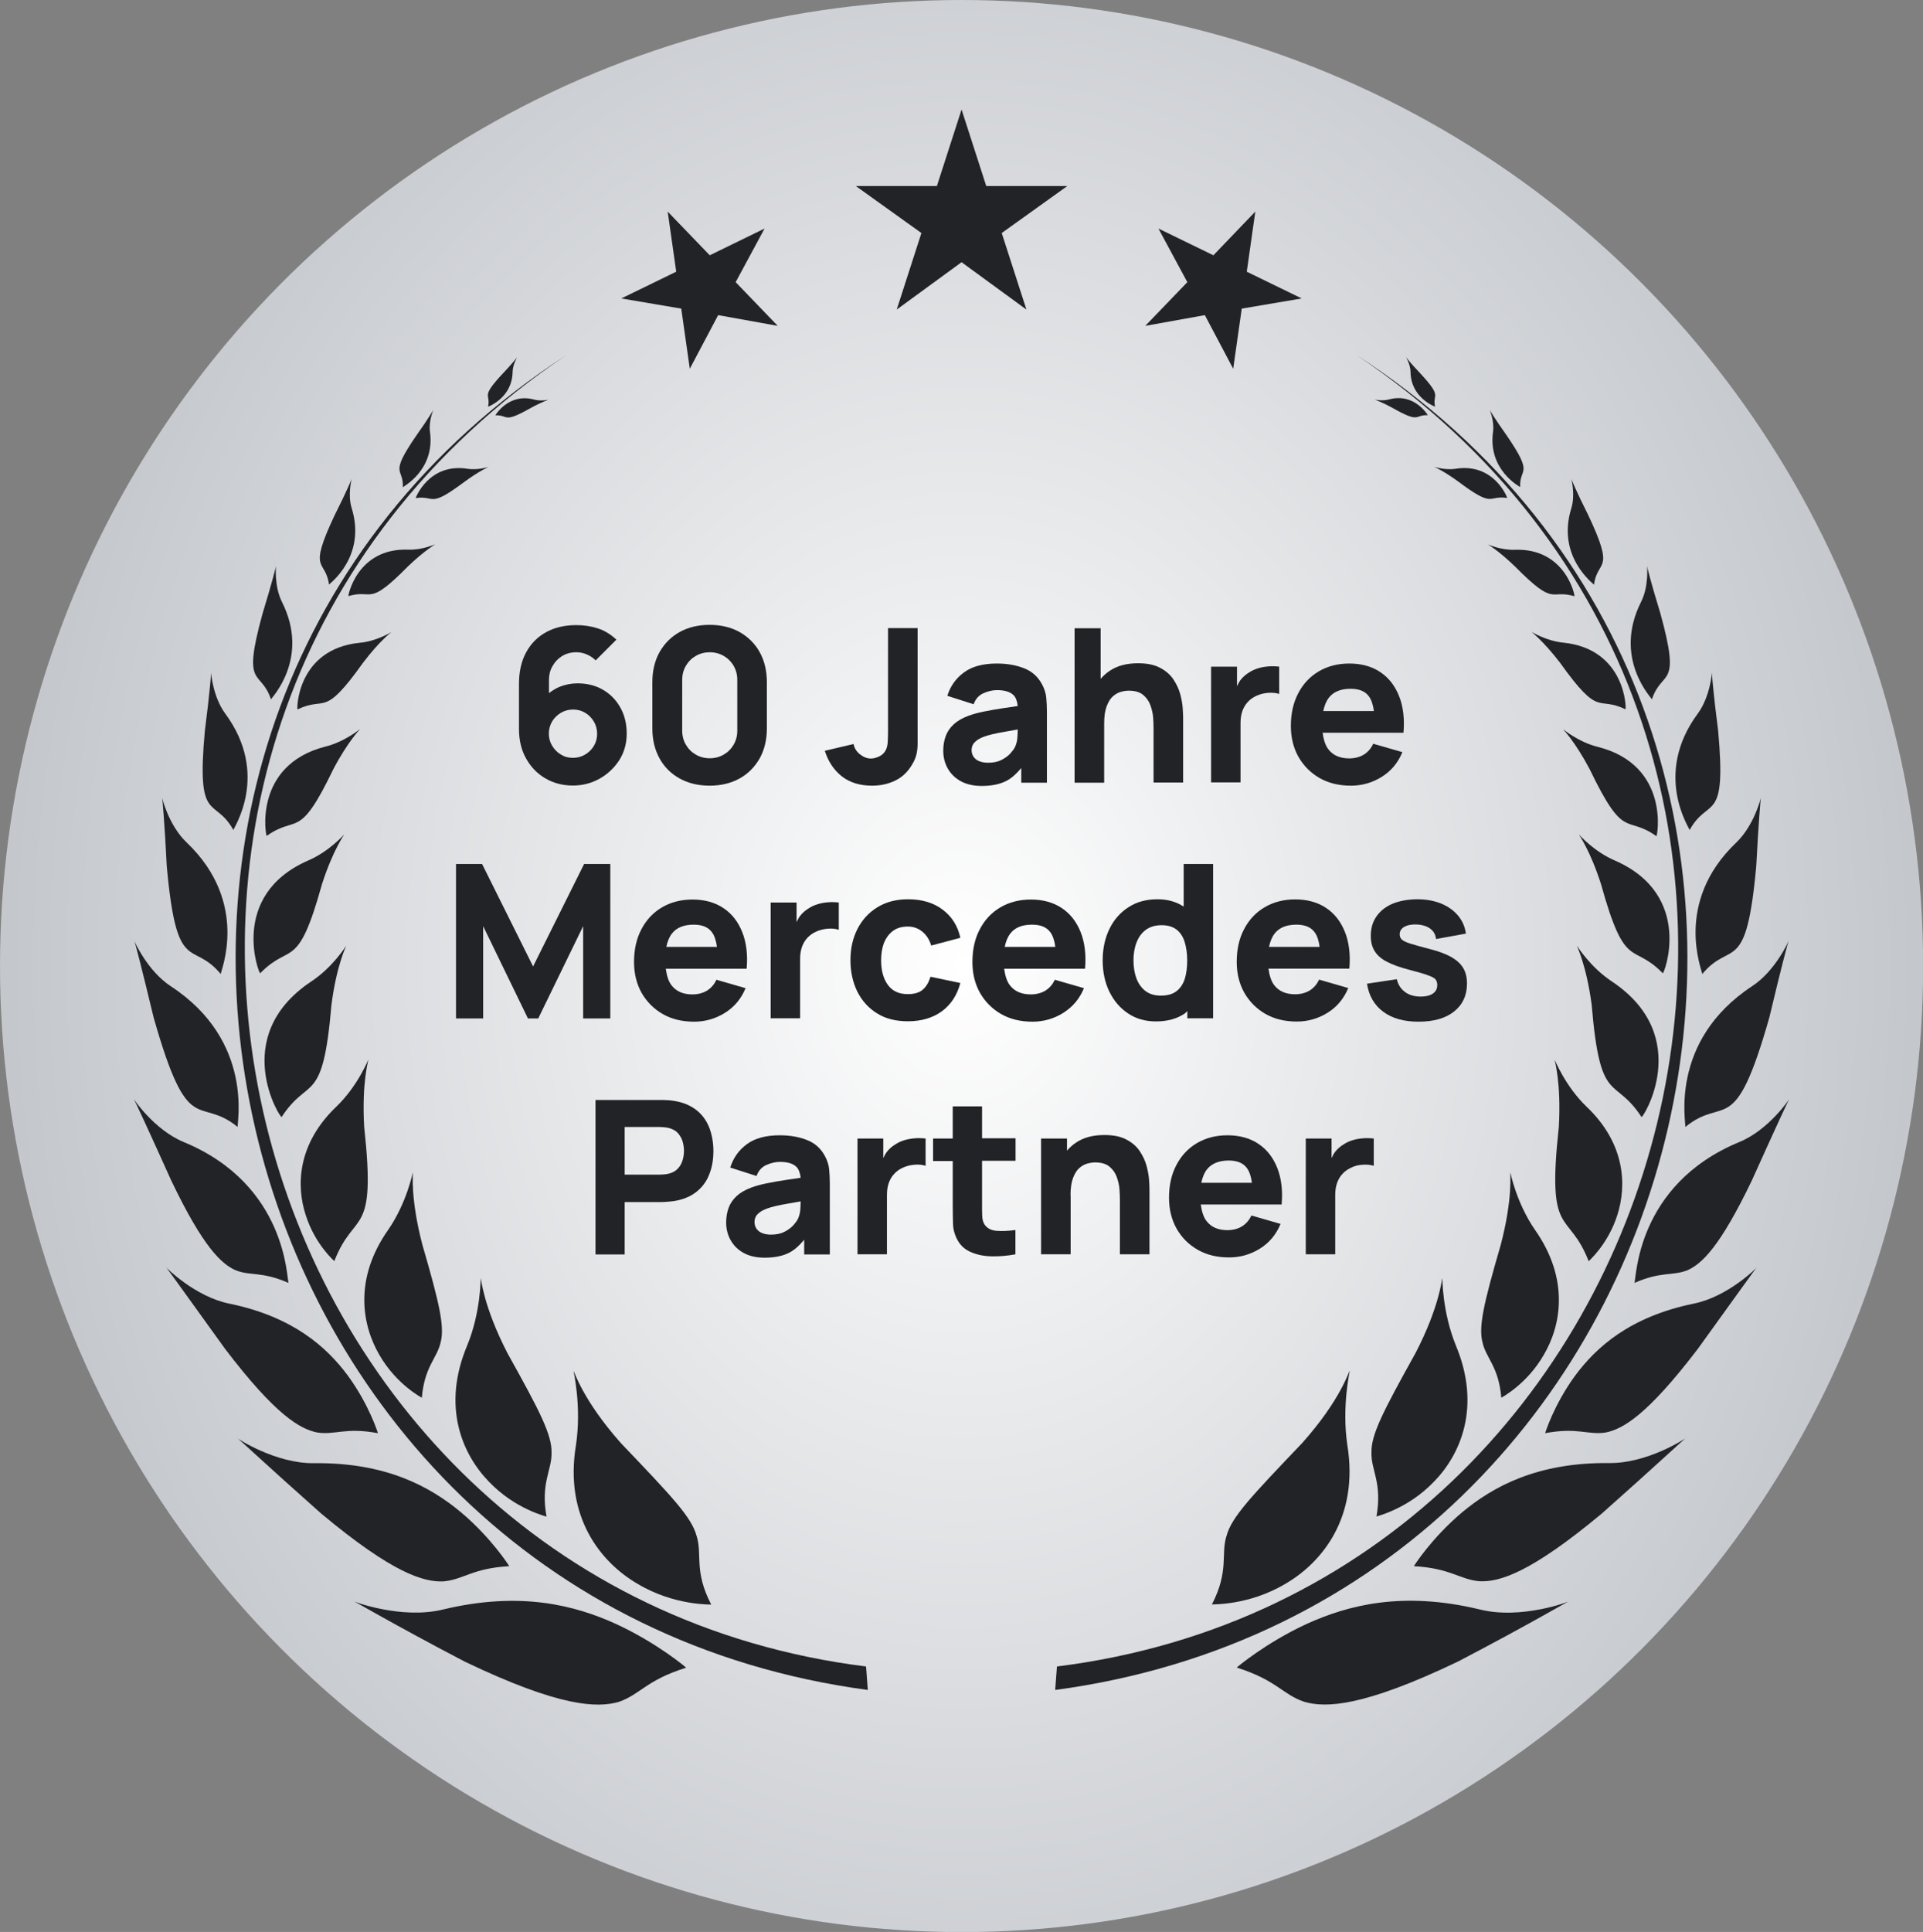 <?xml version="1.0" encoding="utf-8"?>
<!-- Generator: Adobe Illustrator 27.0.1, SVG Export Plug-In . SVG Version: 6.00 Build 0)  -->
<svg version="1.1" id="Ebene_1" xmlns="http://www.w3.org/2000/svg" xmlns:xlink="http://www.w3.org/1999/xlink" x="0px" y="0px"
	 viewBox="0 0 141.73 142.35" style="enable-background:new 0 0 141.73 142.35;" xml:space="preserve">
<rect x="0" y="0" width="141.73" height="142.35" fill="#808080" stroke="none"/>
<style type="text/css">
	.st0{fill:url(#SVGID_1_);}
	.st1{fill:#222327;}
</style>
<radialGradient id="SVGID_1_" cx="70.866" cy="199.8" r="85.69" gradientTransform="matrix(1 0 0 1.228 -1.180582e-04 -174.222)" gradientUnits="userSpaceOnUse">
	<stop  offset="0" style="stop-color:#FFFFFF"/>
	<stop  offset="1" style="stop-color:#B7BBC1"/>
</radialGradient>
<ellipse class="st0" cx="70.87" cy="71.18" rx="70.87" ry="71.18"/>
<g>
	<path class="st1" d="M38.77,48.08c-0.35,0.65-0.52,1.42-0.52,2.32v3.3c0,0.83,0.17,1.56,0.52,2.18c0.35,0.63,0.82,1.12,1.42,1.47
		c0.6,0.35,1.27,0.53,2.03,0.53c0.72,0,1.37-0.17,1.98-0.51c0.6-0.34,1.08-0.8,1.45-1.37c0.36-0.58,0.54-1.22,0.54-1.94
		c0-0.72-0.15-1.35-0.46-1.91c-0.31-0.56-0.73-1-1.28-1.32c-0.54-0.32-1.18-0.48-1.89-0.48c-0.46,0-0.9,0.09-1.33,0.26
		c-0.28,0.12-0.53,0.28-0.77,0.46v-0.99c0-0.35,0.08-0.68,0.25-0.98c0.17-0.31,0.4-0.56,0.7-0.75s0.66-0.29,1.07-0.29
		c0.26,0,0.52,0.05,0.77,0.16c0.25,0.11,0.47,0.25,0.65,0.44l1.53-1.53c-0.42-0.39-0.87-0.67-1.37-0.83
		c-0.5-0.16-1.03-0.24-1.58-0.24c-0.85,0-1.6,0.17-2.23,0.52C39.61,46.93,39.12,47.43,38.77,48.08z M41.34,52.52
		c0.27-0.16,0.57-0.24,0.9-0.24c0.33,0,0.62,0.08,0.89,0.24c0.27,0.16,0.48,0.38,0.64,0.65c0.16,0.27,0.24,0.57,0.24,0.9
		c0,0.33-0.08,0.62-0.24,0.89c-0.16,0.27-0.38,0.48-0.65,0.64c-0.27,0.16-0.57,0.24-0.9,0.24c-0.33,0-0.62-0.08-0.89-0.25
		c-0.27-0.16-0.48-0.38-0.64-0.65c-0.16-0.27-0.24-0.56-0.24-0.88c0-0.33,0.08-0.62,0.24-0.9C40.85,52.9,41.07,52.68,41.34,52.52z"
		/>
	<path class="st1" d="M50.09,57.36c0.63,0.35,1.37,0.53,2.21,0.53s1.58-0.18,2.21-0.53c0.63-0.35,1.12-0.85,1.48-1.48
		c0.35-0.63,0.53-1.37,0.53-2.21v-3.41c0-0.84-0.18-1.58-0.53-2.21c-0.35-0.63-0.85-1.12-1.48-1.48c-0.63-0.35-1.37-0.53-2.21-0.53
		s-1.58,0.18-2.21,0.53c-0.63,0.35-1.12,0.85-1.48,1.48c-0.35,0.63-0.53,1.37-0.53,2.21v3.41c0,0.84,0.18,1.58,0.53,2.21
		C48.96,56.52,49.46,57.01,50.09,57.36z M50.28,50.09c0-0.38,0.09-0.72,0.27-1.03c0.18-0.31,0.42-0.55,0.73-0.73
		c0.31-0.18,0.65-0.27,1.03-0.27s0.72,0.09,1.03,0.27c0.31,0.18,0.55,0.42,0.73,0.73c0.18,0.31,0.27,0.65,0.27,1.03v3.75
		c0,0.38-0.09,0.72-0.27,1.03c-0.18,0.31-0.42,0.55-0.73,0.73c-0.31,0.18-0.65,0.27-1.03,0.27s-0.72-0.09-1.03-0.27
		c-0.31-0.18-0.55-0.42-0.73-0.73c-0.18-0.31-0.27-0.65-0.27-1.03V50.09z"/>
	<path class="st1" d="M64.28,57.89c0.63,0,1.2-0.13,1.71-0.38c0.52-0.25,0.94-0.66,1.26-1.22c0.15-0.25,0.25-0.5,0.3-0.73
		c0.05-0.23,0.08-0.49,0.08-0.75c0-0.27,0-0.58,0-0.95v-7.58h-2.18v7.58c0,0.29-0.01,0.54-0.02,0.77c-0.01,0.22-0.05,0.41-0.11,0.56
		c-0.1,0.24-0.27,0.42-0.49,0.53c-0.23,0.11-0.44,0.17-0.64,0.17c-0.29,0-0.56-0.11-0.82-0.32c-0.26-0.21-0.41-0.47-0.46-0.75
		l-2.12,0.5c0.25,0.79,0.67,1.42,1.25,1.88C62.63,57.66,63.37,57.89,64.28,57.89z"/>
	<path class="st1" d="M77.16,57.66v-5.21c0-0.39-0.02-0.74-0.05-1.06c-0.03-0.31-0.13-0.63-0.3-0.95c-0.3-0.57-0.74-0.97-1.33-1.2
		c-0.58-0.23-1.25-0.35-2.01-0.35c-1.03,0-1.84,0.22-2.43,0.66c-0.6,0.44-1,1.02-1.22,1.72l1.94,0.62c0.14-0.39,0.38-0.66,0.72-0.81
		c0.34-0.15,0.67-0.23,0.99-0.23c0.57,0,0.97,0.12,1.22,0.36c0.19,0.18,0.28,0.47,0.32,0.81c-0.34,0.05-0.7,0.11-1.01,0.15
		c-0.55,0.08-1.05,0.17-1.49,0.26c-0.44,0.09-0.81,0.19-1.13,0.31c-0.46,0.17-0.82,0.38-1.09,0.63c-0.27,0.25-0.47,0.54-0.59,0.87
		c-0.12,0.33-0.18,0.69-0.18,1.08c0,0.47,0.11,0.91,0.33,1.3c0.22,0.39,0.54,0.71,0.96,0.94c0.42,0.23,0.94,0.35,1.55,0.35
		c0.74,0,1.35-0.13,1.83-0.38c0.38-0.2,0.74-0.53,1.08-0.94v1.08H77.16z M74.8,55.06c-0.06,0.12-0.17,0.27-0.33,0.45
		s-0.38,0.34-0.65,0.48c-0.27,0.14-0.6,0.21-1,0.21c-0.25,0-0.46-0.04-0.64-0.11c-0.18-0.07-0.32-0.18-0.42-0.32
		c-0.1-0.14-0.15-0.31-0.15-0.5c0-0.14,0.03-0.27,0.09-0.39c0.06-0.12,0.16-0.22,0.29-0.32c0.13-0.1,0.3-0.19,0.51-0.27
		c0.18-0.07,0.4-0.13,0.64-0.19c0.24-0.06,0.56-0.12,0.96-0.19c0.25-0.04,0.56-0.1,0.91-0.16c0,0.16-0.01,0.3-0.02,0.51
		C74.98,54.56,74.91,54.83,74.8,55.06z"/>
	<path class="st1" d="M81.38,53.33c0-0.53,0.06-0.96,0.18-1.28c0.12-0.32,0.27-0.57,0.45-0.73c0.19-0.17,0.38-0.28,0.59-0.34
		c0.21-0.06,0.41-0.09,0.59-0.09c0.46,0,0.81,0.1,1.06,0.31s0.43,0.46,0.54,0.77c0.11,0.31,0.18,0.61,0.2,0.91
		c0.02,0.3,0.03,0.55,0.03,0.75v4.03h2.18v-4.79c0-0.14-0.01-0.37-0.03-0.68c-0.02-0.31-0.08-0.65-0.18-1.03
		c-0.1-0.38-0.27-0.74-0.5-1.09c-0.23-0.35-0.56-0.64-0.98-0.86c-0.42-0.23-0.97-0.34-1.63-0.34c-0.84,0-1.53,0.18-2.08,0.55
		c-0.26,0.17-0.48,0.37-0.68,0.6v-3.73H79.2v11.38h2.18V53.33z"/>
	<path class="st1" d="M89.26,49.12v8.53h2.17v-4.36c0-0.33,0.04-0.62,0.13-0.88c0.09-0.26,0.22-0.49,0.4-0.68
		c0.17-0.19,0.39-0.35,0.64-0.46c0.25-0.12,0.54-0.19,0.85-0.22c0.31-0.02,0.59,0,0.83,0.08v-2.01c-0.26-0.03-0.52-0.04-0.77-0.02
		c-0.26,0.02-0.51,0.06-0.75,0.13c-0.24,0.07-0.47,0.17-0.67,0.3c-0.27,0.16-0.5,0.36-0.68,0.6c-0.1,0.13-0.16,0.29-0.24,0.43v-1.44
		H89.26z"/>
	<path class="st1" d="M95.14,53.5c0,0.85,0.19,1.61,0.56,2.27c0.38,0.66,0.9,1.18,1.56,1.56c0.67,0.38,1.44,0.56,2.31,0.56
		c0.82,0,1.58-0.22,2.27-0.65c0.69-0.43,1.2-1.04,1.52-1.82l-2.15-0.62c-0.16,0.35-0.39,0.61-0.69,0.8
		c-0.3,0.18-0.66,0.28-1.08,0.28c-0.67,0-1.18-0.22-1.52-0.65c-0.25-0.31-0.37-0.75-0.44-1.24h3.83h1.09h1.04
		c0.09-1.03-0.02-1.93-0.32-2.69c-0.3-0.76-0.76-1.36-1.39-1.78s-1.39-0.63-2.28-0.63c-0.84,0-1.59,0.19-2.24,0.57
		c-0.65,0.38-1.16,0.92-1.52,1.61C95.32,51.76,95.14,52.57,95.14,53.5z M99.55,50.75c0.63,0,1.08,0.19,1.35,0.57
		c0.18,0.25,0.3,0.61,0.36,1.07h-3.73c0.08-0.39,0.21-0.72,0.41-0.98C98.28,50.97,98.82,50.75,99.55,50.75z"/>
	<polygon class="st1" points="42.98,75.04 44.98,75.04 44.98,63.66 43.05,63.66 39.29,71.21 35.53,63.66 33.61,63.66 33.61,75.04 
		35.61,75.04 35.61,68.24 38.91,75.04 39.67,75.04 42.98,68.24 	"/>
	<path class="st1" d="M54.95,72.81l-2.15-0.62c-0.16,0.35-0.39,0.61-0.69,0.8c-0.3,0.18-0.66,0.28-1.08,0.28
		c-0.67,0-1.18-0.22-1.52-0.65c-0.25-0.31-0.37-0.75-0.44-1.24h3.83h1.09h1.04c0.09-1.03-0.02-1.93-0.32-2.69
		c-0.3-0.76-0.76-1.36-1.39-1.78c-0.63-0.42-1.39-0.63-2.28-0.63c-0.84,0-1.59,0.19-2.24,0.57c-0.65,0.38-1.16,0.92-1.52,1.61
		c-0.37,0.69-0.55,1.5-0.55,2.43c0,0.85,0.19,1.61,0.56,2.27c0.38,0.66,0.9,1.18,1.56,1.56c0.67,0.38,1.44,0.56,2.31,0.56
		c0.82,0,1.58-0.22,2.27-0.65C54.13,74.19,54.63,73.59,54.95,72.81z M51.13,68.13c0.63,0,1.08,0.19,1.35,0.57
		c0.18,0.25,0.3,0.61,0.36,1.07h-3.73c0.08-0.39,0.21-0.72,0.41-0.98C49.86,68.35,50.4,68.13,51.13,68.13z"/>
	<path class="st1" d="M56.8,66.5v8.53h2.17v-4.36c0-0.33,0.04-0.62,0.13-0.88c0.09-0.26,0.22-0.49,0.4-0.68
		c0.17-0.19,0.39-0.35,0.64-0.46c0.25-0.12,0.54-0.19,0.85-0.22s0.59,0,0.83,0.08V66.5c-0.26-0.03-0.52-0.04-0.77-0.02
		c-0.26,0.02-0.51,0.06-0.75,0.13c-0.24,0.07-0.47,0.17-0.67,0.3c-0.27,0.16-0.5,0.36-0.68,0.6c-0.1,0.13-0.16,0.29-0.24,0.43V66.5
		H56.8z"/>
	<path class="st1" d="M65.8,68.6c0.29-0.22,0.66-0.33,1.11-0.33c0.4,0,0.75,0.12,1.06,0.37c0.31,0.25,0.53,0.59,0.66,1.03l2.15-0.57
		c-0.19-0.88-0.63-1.57-1.31-2.08c-0.68-0.51-1.53-0.76-2.53-0.76c-0.87,0-1.62,0.19-2.26,0.58c-0.64,0.39-1.13,0.92-1.48,1.6
		c-0.35,0.68-0.52,1.45-0.52,2.31c0,0.85,0.17,1.62,0.5,2.3c0.34,0.68,0.82,1.22,1.45,1.61c0.63,0.4,1.39,0.59,2.28,0.59
		c0.99,0,1.82-0.24,2.5-0.73c0.67-0.49,1.13-1.19,1.37-2.09l-2.2-0.46c-0.13,0.41-0.31,0.73-0.57,0.95
		c-0.25,0.22-0.62,0.33-1.11,0.33c-0.65,0-1.14-0.23-1.47-0.69c-0.33-0.46-0.49-1.06-0.49-1.81c0-0.47,0.07-0.9,0.21-1.28
		C65.3,69.12,65.51,68.82,65.8,68.6z"/>
	<path class="st1" d="M79.89,72.81l-2.15-0.62c-0.16,0.35-0.39,0.61-0.69,0.8c-0.3,0.18-0.66,0.28-1.08,0.28
		c-0.67,0-1.18-0.22-1.52-0.65c-0.25-0.31-0.37-0.75-0.44-1.24h3.83h1.09h1.04c0.09-1.03-0.02-1.93-0.32-2.69
		c-0.3-0.76-0.76-1.36-1.39-1.78c-0.63-0.42-1.39-0.63-2.28-0.63c-0.84,0-1.59,0.19-2.24,0.57c-0.65,0.38-1.16,0.92-1.52,1.61
		c-0.37,0.69-0.55,1.5-0.55,2.43c0,0.85,0.19,1.61,0.56,2.27c0.38,0.66,0.9,1.18,1.56,1.56c0.67,0.38,1.44,0.56,2.31,0.56
		c0.82,0,1.58-0.22,2.27-0.65C79.06,74.19,79.57,73.59,79.89,72.81z M76.07,68.13c0.63,0,1.08,0.19,1.35,0.57
		c0.18,0.25,0.3,0.61,0.36,1.07h-3.73c0.08-0.39,0.21-0.72,0.41-0.98C74.79,68.35,75.33,68.13,76.07,68.13z"/>
	<path class="st1" d="M87.24,66.8c-0.53-0.35-1.17-0.54-1.93-0.54c-0.82,0-1.53,0.19-2.13,0.58c-0.61,0.39-1.08,0.92-1.41,1.6
		c-0.33,0.68-0.5,1.45-0.5,2.32c0,0.85,0.16,1.62,0.49,2.3c0.33,0.68,0.79,1.22,1.38,1.61c0.59,0.4,1.28,0.59,2.06,0.59
		c0.85,0,1.56-0.2,2.13-0.59c0.07-0.05,0.12-0.12,0.18-0.17v0.53h1.9V63.66h-2.17V66.8z M87.32,72.13
		c-0.13,0.39-0.33,0.69-0.62,0.91c-0.29,0.22-0.67,0.32-1.15,0.32c-0.46,0-0.84-0.12-1.14-0.35c-0.29-0.23-0.51-0.54-0.66-0.94
		c-0.14-0.39-0.21-0.83-0.21-1.31c0-0.47,0.07-0.91,0.22-1.3c0.15-0.39,0.37-0.71,0.68-0.94c0.31-0.23,0.7-0.35,1.18-0.35
		c0.45,0,0.81,0.11,1.09,0.32c0.28,0.22,0.48,0.52,0.6,0.91c0.12,0.39,0.19,0.84,0.19,1.36S87.44,71.74,87.32,72.13z"/>
	<path class="st1" d="M98.41,71.37h1.04c0.09-1.03-0.02-1.93-0.32-2.69c-0.3-0.76-0.76-1.36-1.39-1.78
		c-0.63-0.42-1.39-0.63-2.28-0.63c-0.84,0-1.59,0.19-2.24,0.57c-0.65,0.38-1.16,0.92-1.52,1.61c-0.37,0.69-0.55,1.5-0.55,2.43
		c0,0.85,0.19,1.61,0.56,2.27c0.38,0.66,0.9,1.18,1.56,1.56c0.67,0.38,1.44,0.56,2.31,0.56c0.82,0,1.58-0.22,2.27-0.65
		c0.69-0.43,1.2-1.04,1.52-1.82l-2.15-0.62c-0.16,0.35-0.39,0.61-0.69,0.8c-0.3,0.18-0.66,0.28-1.08,0.28
		c-0.67,0-1.18-0.22-1.52-0.65c-0.25-0.31-0.37-0.75-0.44-1.24h3.83H98.41z M95.55,68.13c0.63,0,1.08,0.19,1.35,0.57
		c0.18,0.25,0.3,0.61,0.36,1.07h-3.73c0.08-0.39,0.21-0.72,0.41-0.98C94.28,68.35,94.82,68.13,95.55,68.13z"/>
	<path class="st1" d="M102.63,66.59c-0.51,0.22-0.9,0.53-1.18,0.93s-0.42,0.88-0.42,1.43c0,0.44,0.09,0.81,0.28,1.12
		c0.19,0.31,0.48,0.57,0.9,0.79c0.42,0.22,0.97,0.42,1.67,0.6c0.62,0.16,1.07,0.29,1.36,0.4c0.29,0.1,0.48,0.2,0.56,0.3
		c0.08,0.1,0.13,0.24,0.13,0.41c0,0.27-0.1,0.48-0.31,0.63c-0.21,0.15-0.51,0.23-0.9,0.23c-0.47,0-0.87-0.11-1.17-0.34
		c-0.31-0.23-0.51-0.54-0.6-0.94l-2.2,0.33c0.14,0.89,0.54,1.58,1.2,2.07c0.66,0.49,1.53,0.73,2.6,0.73c1.12,0,1.99-0.25,2.62-0.75
		c0.63-0.5,0.95-1.19,0.95-2.06c0-0.44-0.09-0.82-0.27-1.13s-0.47-0.58-0.86-0.81c-0.39-0.22-0.91-0.42-1.56-0.59
		c-0.66-0.17-1.16-0.31-1.48-0.41c-0.32-0.1-0.54-0.21-0.64-0.31c-0.1-0.1-0.15-0.22-0.15-0.37c0-0.25,0.12-0.44,0.36-0.57
		c0.24-0.13,0.56-0.18,0.95-0.16c0.41,0.03,0.73,0.14,0.96,0.32c0.24,0.18,0.37,0.43,0.41,0.75l2.2-0.4
		c-0.07-0.52-0.27-0.96-0.59-1.34c-0.32-0.38-0.74-0.67-1.25-0.88c-0.52-0.21-1.11-0.31-1.78-0.31
		C103.74,66.27,103.14,66.38,102.63,66.59z"/>
	<path class="st1" d="M52.27,83.07c-0.21-0.52-0.52-0.95-0.96-1.29s-0.99-0.57-1.67-0.67c-0.15-0.03-0.31-0.04-0.5-0.05
		s-0.34-0.01-0.45-0.01h-4.8v11.38h2.15v-3.86h2.66c0.1,0,0.25,0,0.44-0.02c0.19-0.01,0.36-0.03,0.51-0.05
		c0.67-0.1,1.23-0.33,1.66-0.67c0.44-0.34,0.76-0.77,0.96-1.29c0.21-0.52,0.31-1.1,0.31-1.73S52.47,83.59,52.27,83.07z M50.32,85.45
		c-0.06,0.23-0.17,0.44-0.33,0.62c-0.16,0.19-0.38,0.32-0.67,0.4c-0.11,0.03-0.23,0.05-0.36,0.06c-0.13,0.01-0.25,0.02-0.36,0.02
		h-2.56v-3.51h2.56c0.11,0,0.23,0.01,0.36,0.02c0.13,0.01,0.25,0.03,0.36,0.06c0.29,0.08,0.51,0.21,0.67,0.4
		c0.16,0.19,0.27,0.4,0.33,0.62c0.06,0.23,0.09,0.45,0.09,0.65C50.41,85.01,50.38,85.23,50.32,85.45z"/>
	<path class="st1" d="M61.16,92.42v-5.21c0-0.39-0.02-0.74-0.05-1.06c-0.03-0.31-0.13-0.63-0.3-0.95c-0.3-0.57-0.74-0.97-1.33-1.2
		c-0.58-0.23-1.25-0.35-2.01-0.35c-1.03,0-1.84,0.22-2.43,0.66c-0.6,0.44-1,1.02-1.22,1.72l1.94,0.62c0.14-0.39,0.38-0.66,0.72-0.81
		c0.34-0.15,0.67-0.23,0.99-0.23c0.57,0,0.97,0.12,1.22,0.36c0.19,0.18,0.28,0.47,0.32,0.81c-0.34,0.05-0.7,0.11-1.01,0.15
		c-0.55,0.08-1.05,0.17-1.49,0.26c-0.44,0.09-0.81,0.19-1.13,0.31c-0.46,0.17-0.82,0.38-1.09,0.63s-0.47,0.54-0.59,0.87
		c-0.12,0.33-0.18,0.69-0.18,1.08c0,0.47,0.11,0.91,0.33,1.3c0.22,0.39,0.54,0.71,0.96,0.94c0.42,0.23,0.94,0.35,1.55,0.35
		c0.74,0,1.35-0.13,1.83-0.38c0.38-0.2,0.74-0.53,1.08-0.94v1.08H61.16z M58.8,89.83c-0.06,0.12-0.17,0.27-0.33,0.45
		s-0.38,0.34-0.65,0.48c-0.27,0.14-0.6,0.21-1,0.21c-0.25,0-0.46-0.04-0.64-0.11c-0.18-0.07-0.32-0.18-0.42-0.32
		c-0.1-0.14-0.15-0.31-0.15-0.5c0-0.14,0.03-0.27,0.09-0.39c0.06-0.12,0.16-0.22,0.29-0.32c0.13-0.1,0.3-0.19,0.51-0.27
		c0.18-0.07,0.4-0.13,0.64-0.19c0.24-0.06,0.56-0.12,0.96-0.19c0.25-0.04,0.56-0.1,0.91-0.16c0,0.16-0.01,0.3-0.02,0.51
		C58.98,89.33,58.91,89.6,58.8,89.83z"/>
	<path class="st1" d="M66.69,84c-0.24,0.07-0.47,0.17-0.67,0.3c-0.27,0.16-0.5,0.36-0.68,0.6c-0.1,0.13-0.16,0.29-0.24,0.43v-1.44
		h-1.9v8.53h2.17v-4.36c0-0.33,0.04-0.62,0.13-0.88c0.09-0.26,0.22-0.49,0.4-0.68c0.17-0.19,0.39-0.35,0.64-0.46
		c0.25-0.12,0.54-0.19,0.85-0.22s0.59,0,0.83,0.08v-2.01c-0.26-0.03-0.52-0.04-0.77-0.02S66.94,83.93,66.69,84z"/>
	<path class="st1" d="M72.37,81.52h-2.15v2.37h-1.45v1.66h1.45v3.26c0,0.51,0.01,0.97,0.02,1.37c0.01,0.4,0.12,0.8,0.33,1.19
		c0.23,0.42,0.57,0.72,1.02,0.9c0.44,0.19,0.95,0.29,1.52,0.3c0.57,0.01,1.14-0.04,1.73-0.15v-1.79c-0.51,0.07-0.97,0.09-1.38,0.06
		c-0.42-0.03-0.72-0.19-0.91-0.49c-0.1-0.16-0.15-0.37-0.16-0.64s-0.01-0.56-0.01-0.9v-3.13h2.47v-1.66h-2.47V81.52z"/>
	<path class="st1" d="M78.9,88.09c0-0.53,0.06-0.96,0.18-1.28c0.12-0.32,0.27-0.57,0.45-0.73c0.19-0.17,0.38-0.28,0.59-0.34
		c0.21-0.06,0.41-0.09,0.59-0.09c0.46,0,0.81,0.1,1.06,0.31c0.25,0.21,0.43,0.46,0.54,0.77c0.11,0.31,0.18,0.61,0.2,0.91
		c0.02,0.3,0.03,0.55,0.03,0.75v4.03h2.18v-4.79c0-0.14-0.01-0.37-0.03-0.68c-0.02-0.31-0.08-0.65-0.18-1.03
		c-0.1-0.38-0.27-0.74-0.5-1.09c-0.23-0.35-0.56-0.64-0.98-0.86c-0.42-0.23-0.97-0.34-1.63-0.34c-0.84,0-1.53,0.18-2.08,0.55
		c-0.26,0.17-0.48,0.37-0.68,0.6v-0.89h-1.91v8.53h2.18V88.09z"/>
	<path class="st1" d="M88.28,92.09c0.67,0.38,1.44,0.56,2.31,0.56c0.82,0,1.58-0.22,2.27-0.65c0.69-0.43,1.2-1.04,1.52-1.82
		l-2.15-0.62c-0.16,0.35-0.39,0.61-0.69,0.8c-0.3,0.18-0.66,0.28-1.08,0.28c-0.67,0-1.18-0.22-1.52-0.65
		c-0.25-0.31-0.37-0.75-0.44-1.24h3.83h1.09h1.04c0.09-1.03-0.02-1.93-0.32-2.69c-0.3-0.76-0.76-1.36-1.39-1.78
		c-0.63-0.42-1.39-0.63-2.28-0.63c-0.84,0-1.59,0.19-2.24,0.57c-0.65,0.38-1.16,0.92-1.52,1.61c-0.37,0.69-0.55,1.5-0.55,2.43
		c0,0.85,0.19,1.61,0.56,2.27C87.1,91.2,87.62,91.71,88.28,92.09z M90.56,85.51c0.63,0,1.08,0.19,1.35,0.57
		c0.18,0.25,0.3,0.61,0.36,1.07h-3.73c0.08-0.39,0.21-0.72,0.41-0.98C89.29,85.74,89.83,85.51,90.56,85.51z"/>
	<path class="st1" d="M100.42,85.82c0.31-0.02,0.59,0,0.83,0.08v-2.01c-0.26-0.03-0.52-0.04-0.77-0.02s-0.51,0.06-0.75,0.13
		s-0.47,0.17-0.67,0.3c-0.27,0.16-0.5,0.36-0.68,0.6c-0.1,0.13-0.16,0.29-0.24,0.43v-1.44h-1.9v8.53h2.17v-4.36
		c0-0.33,0.04-0.62,0.13-0.88c0.09-0.26,0.22-0.49,0.4-0.68c0.17-0.19,0.39-0.35,0.64-0.46C99.82,85.91,100.11,85.84,100.42,85.82z"
		/>
	<path class="st1" d="M109.03,118.58c-5.63-1.35-9.64-0.33-12.74,1.08c-3.02,1.4-5.13,3.19-5.14,3.21c2.95,0.93,3.37,1.98,4.97,2.52
		c1.57,0.46,4.32,0.4,11.35-2.97c5.42-2.83,8.2-4.5,8.22-4.46C115.71,117.99,112.12,119.37,109.03,118.58z"/>
	<path class="st1" d="M95.97,106.33c-3.74,3.92-5.2,5.45-5.57,6.83c-0.44,1.35,0.21,2.56-1.08,5.06c-0.04-0.02,2.69,0.11,5.43-1.53
		c2.7-1.57,5.42-4.91,4.55-10.23c-0.42-2.87,0.2-5.47,0.18-5.47C99.44,100.98,98.82,103.14,95.97,106.33z"/>
	<path class="st1" d="M107.75,111.44c-2.25,1.9-3.55,3.95-3.54,3.96c2.72,0.15,3.37,0.99,4.85,1.11c1.45,0.06,3.73-0.6,9.01-5
		c4.05-3.59,6.17-5.59,6.19-5.56c0.01,0.01-2.84,1.91-5.72,1.85C113.3,107.76,110.05,109.52,107.75,111.44z"/>
	<path class="st1" d="M105.69,109.17c1.94-1.98,3.51-5.51,1.6-10.06c-1-2.47-0.98-4.94-0.99-4.94c-0.03-0.01-0.17,2.06-1.98,5.54
		c-2.41,4.33-3.27,6.01-3.24,7.32c-0.04,1.29,0.81,2.21,0.37,4.71C101.41,111.73,103.73,111.22,105.69,109.17z"/>
	<path class="st1" d="M124.8,96.06c-4.64,0.96-7.14,3.17-8.73,5.33c-1.55,2.13-2.19,4.2-2.19,4.21c2.38-0.45,3.15,0.15,4.46-0.05
		c1.27-0.25,3.08-1.29,6.8-6.17c2.83-3.92,4.34-6.04,4.36-6.02C129.52,93.37,127.36,95.56,124.8,96.06z"/>
	<path class="st1" d="M109.27,98.93c0.26,1.15,1.19,1.77,1.38,4.06c-0.03,0,1.86-0.95,3.13-3.16c1.27-2.15,1.92-5.57-0.66-9.23
		c-1.37-1.99-1.8-4.22-1.81-4.22c-0.02-0.01,0.21,1.9-0.71,5.37C109.33,96.11,108.96,97.79,109.27,98.93z"/>
	<path class="st1" d="M128.21,84.14c-7.68,3.16-7.6,10.18-7.75,10.39c1.98-0.87,2.79-0.5,3.89-0.93c1.07-0.46,2.42-1.73,4.77-6.63
		c1.76-3.91,2.74-6.01,2.76-6C131.89,80.97,130.37,83.25,128.21,84.14z"/>
	<path class="st1" d="M119.2,89.53c0.69-2.14,0.63-5.25-2.29-8.01c-1.56-1.51-2.32-3.44-2.33-3.44c-0.02,0,0.5,1.67,0.31,4.95
		c-0.91,8.33,0.7,6.04,2.2,9.9C117.07,92.93,118.51,91.71,119.2,89.53z"/>
	<path class="st1" d="M124.21,83.04c2.93-2.39,3.61,1.03,6.2-8.09c0.87-3.67,1.4-5.64,1.42-5.64c0.01,0-0.95,2.21-2.69,3.35
		C122.94,76.74,124.3,82.86,124.21,83.04z"/>
	<path class="st1" d="M120.98,82.3c0.04,0.22,3.93-5.89-2.16-9.97c-1.62-1.06-2.6-2.66-2.6-2.65c-0.02,0,0.7,1.41,1.09,4.35
		C117.94,81.56,118.97,79.22,120.98,82.3z"/>
	<path class="st1" d="M125.46,71.77c2.12-2.56,3.24,0.23,3.98-7.96c0.17-3.27,0.33-5.03,0.34-5.03c0.01,0-0.49,2.03-1.8,3.29
		C123.27,66.54,125.5,71.61,125.46,71.77z"/>
	<path class="st1" d="M119.03,63.41c-1.57-0.67-2.66-1.93-2.67-1.93c-0.01,0,0.83,1.14,1.64,3.67c1.8,6.49,2.3,4.25,4.55,6.56
		C122.61,71.87,124.92,65.99,119.03,63.41z"/>
	<path class="st1" d="M126.63,53.83c-0.36-2.77-0.47-4.28-0.46-4.28c0.01,0-0.12,1.78-1.04,3.03c-3.32,4.49-0.59,8.47-0.6,8.58
		C125.91,58.65,127.27,60.82,126.63,53.83z"/>
	<path class="st1" d="M117.76,55.03c-1.43-0.35-2.56-1.31-2.56-1.3c-0.01,0,0.88,0.89,1.97,2.96c2.57,5.34,2.64,3.31,4.91,4.92
		C122.14,61.7,123.14,56.39,117.76,55.03z"/>
	<path class="st1" d="M122.37,45.18c-0.69-2.24-0.99-3.47-0.98-3.47c0,0,0.15,1.48-0.44,2.64c-2.1,4.17,0.8,7.1,0.8,7.18
		C122.5,49.26,123.94,50.85,122.37,45.18z"/>
	<path class="st1" d="M115.21,47.35c-1.24-0.12-2.32-0.79-2.33-0.79c-0.01,0,0.86,0.66,2.09,2.26c2.97,4.16,2.7,2.42,4.83,3.44
		C119.87,52.33,119.87,47.82,115.21,47.35z"/>
	<path class="st1" d="M117.48,43.08c0.26-1.92,1.61-0.83-0.43-5.14c-0.86-1.7-1.24-2.65-1.24-2.65c0,0,0.31,1.16,0,2.16
		C114.7,41.03,117.47,43.03,117.48,43.08z"/>
	<path class="st1" d="M111.64,40.51c-1.01,0.04-1.98-0.4-1.99-0.4c0,0,0.79,0.45,2.01,1.63c3.01,3.04,2.53,1.65,4.38,2.19
		C116.1,43.97,115.43,40.37,111.64,40.51z"/>
	<path class="st1" d="M110.04,31.82c-0.39,2.82,1.99,4.05,2,4.07c-0.07-1.48,1.07-0.8-1.01-3.83c-0.85-1.19-1.25-1.87-1.24-1.87
		C109.79,30.19,110.15,31.04,110.04,31.82z"/>
	<path class="st1" d="M107.28,34.54c-0.76,0.12-1.56-0.14-1.57-0.14c0,0,0.66,0.28,1.75,1.07c2.71,2.03,2.15,1,3.62,1.22
		C111.12,36.71,110.13,34.08,107.28,34.54z"/>
	<path class="st1" d="M105.77,29.97c-0.23-0.99,0.61-0.63-1.12-2.49c-0.7-0.73-1.02-1.16-1.02-1.16c0,0,0.32,0.54,0.33,1.07
		C103.98,29.33,105.76,29.95,105.77,29.97z"/>
	<path class="st1" d="M102.38,29.43c-0.51,0.14-1.08,0.01-1.08,0.01c0,0,0.48,0.15,1.32,0.61c2.09,1.18,1.59,0.51,2.61,0.54
		C105.24,30.6,104.26,28.92,102.38,29.43z"/>
	<path class="st1" d="M32.7,118.58c-3.09,0.78-6.68-0.59-6.67-0.61c0.03-0.04,2.8,1.63,8.22,4.46c7.03,3.37,9.78,3.42,11.35,2.97
		c1.6-0.55,2.02-1.6,4.97-2.52c0-0.02-2.12-1.81-5.14-3.21C42.34,118.26,38.34,117.24,32.7,118.58z"/>
	<path class="st1" d="M46.99,116.7c2.74,1.64,5.47,1.51,5.43,1.53c-1.3-2.5-0.64-3.71-1.08-5.06c-0.37-1.39-1.83-2.91-5.57-6.83
		c-2.84-3.19-3.47-5.36-3.5-5.33c-0.01,0.01,0.61,2.6,0.18,5.47C41.57,111.79,44.29,115.13,46.99,116.7z"/>
	<path class="st1" d="M37.53,115.4c0-0.02-1.3-2.07-3.54-3.96c-2.3-1.92-5.55-3.68-10.79-3.63c-2.88,0.06-5.73-1.84-5.72-1.85
		c0.03-0.03,2.14,1.97,6.19,5.56c5.28,4.41,7.56,5.06,9.01,5C34.16,116.39,34.81,115.55,37.53,115.4z"/>
	<path class="st1" d="M37.41,99.72c-1.8-3.48-1.95-5.55-1.98-5.54c-0.01,0,0.02,2.47-0.99,4.94c-1.92,4.55-0.34,8.07,1.6,10.06
		c1.96,2.05,4.27,2.56,4.24,2.57c-0.45-2.5,0.4-3.41,0.37-4.71C40.68,105.73,39.82,104.04,37.41,99.72z"/>
	<path class="st1" d="M23.39,105.55c1.31,0.2,2.08-0.4,4.46,0.05c0.01-0.01-0.64-2.08-2.19-4.21c-1.59-2.16-4.09-4.37-8.73-5.33
		c-2.55-0.5-4.71-2.69-4.7-2.69c0.02-0.02,1.54,2.11,4.36,6.02C20.3,104.26,22.11,105.3,23.39,105.55z"/>
	<path class="st1" d="M31.09,102.99c0.19-2.29,1.12-2.91,1.38-4.06c0.31-1.15-0.06-2.82-1.33-7.18c-0.92-3.48-0.69-5.38-0.71-5.37
		c-0.01,0-0.44,2.23-1.81,4.22c-2.58,3.66-1.92,7.07-0.66,9.23C29.23,102.04,31.11,102.99,31.09,102.99z"/>
	<path class="st1" d="M17.38,93.6c1.1,0.43,1.9,0.06,3.89,0.93c-0.15-0.21-0.07-7.23-7.75-10.39c-2.16-0.9-3.68-3.17-3.67-3.18
		c0.02-0.01,1,2.09,2.76,6C14.96,91.88,16.32,93.14,17.38,93.6z"/>
	<path class="st1" d="M24.64,92.92c1.5-3.86,3.11-1.57,2.2-9.9c-0.19-3.28,0.33-4.95,0.31-4.95c-0.01,0-0.76,1.92-2.33,3.44
		c-2.92,2.77-2.99,5.87-2.29,8.01C23.22,91.71,24.66,92.93,24.64,92.92z"/>
	<path class="st1" d="M17.52,83.04c-0.09-0.19,1.27-6.31-4.93-10.37c-1.74-1.14-2.7-3.35-2.69-3.35c0.02-0.01,0.54,1.97,1.42,5.64
		C13.91,84.08,14.59,80.66,17.52,83.04z"/>
	<path class="st1" d="M20.76,82.3c2.01-3.08,3.03-0.74,3.67-8.27c0.38-2.94,1.1-4.35,1.09-4.35c-0.01,0-0.98,1.59-2.6,2.65
		C16.82,76.41,20.72,82.52,20.76,82.3z"/>
	<path class="st1" d="M16.27,71.77c-0.04-0.15,2.19-5.22-2.52-9.7c-1.32-1.26-1.81-3.29-1.8-3.29c0.01,0,0.18,1.76,0.34,5.03
		C13.03,72,14.15,69.21,16.27,71.77z"/>
	<path class="st1" d="M19.18,71.71c2.25-2.31,2.75-0.07,4.55-6.56c0.81-2.52,1.65-3.66,1.64-3.67c0,0-1.1,1.26-2.67,1.93
		C16.81,65.99,19.12,71.87,19.18,71.71z"/>
	<path class="st1" d="M17.2,61.16c-0.01-0.12,2.72-4.09-0.6-8.58c-0.92-1.25-1.05-3.03-1.04-3.03c0.01,0-0.1,1.51-0.46,4.28
		C14.46,60.82,15.82,58.65,17.2,61.16z"/>
	<path class="st1" d="M19.66,61.59c2.27-1.61,2.34,0.42,4.91-4.92c1.09-2.07,1.98-2.95,1.97-2.96c0,0-1.13,0.95-2.56,1.3
		C18.6,56.39,19.6,61.7,19.66,61.59z"/>
	<path class="st1" d="M20.78,44.35c-0.58-1.16-0.44-2.64-0.44-2.64c0.01,0-0.29,1.23-0.98,3.47c-1.57,5.67-0.14,4.07,0.61,6.35
		C19.98,51.45,22.88,48.52,20.78,44.35z"/>
	<path class="st1" d="M21.93,52.27c2.13-1.02,1.86,0.72,4.83-3.44c1.22-1.61,2.09-2.26,2.09-2.26c0,0-1.09,0.68-2.33,0.79
		C21.86,47.82,21.86,52.33,21.93,52.27z"/>
	<path class="st1" d="M25.92,37.44c-0.31-0.99,0-2.16,0-2.16c0.01,0-0.38,0.95-1.24,2.65c-2.04,4.31-0.69,3.22-0.43,5.14
		C24.26,43.03,27.03,41.03,25.92,37.44z"/>
	<path class="st1" d="M30.07,41.73c1.22-1.17,2.01-1.62,2.01-1.63c0,0-0.97,0.44-1.99,0.4c-3.79-0.14-4.46,3.46-4.41,3.42
		C27.53,43.38,27.06,44.78,30.07,41.73z"/>
	<path class="st1" d="M31.69,31.82c-0.11-0.78,0.25-1.62,0.25-1.62c0,0-0.39,0.68-1.24,1.87c-2.08,3.02-0.94,2.35-1.01,3.83
		C29.7,35.86,32.08,34.64,31.69,31.82z"/>
	<path class="st1" d="M36.02,34.4c0,0-0.8,0.26-1.57,0.14c-2.85-0.45-3.84,2.18-3.81,2.16c1.47-0.22,0.91,0.81,3.62-1.22
		C35.36,34.68,36.02,34.4,36.02,34.4z"/>
	<path class="st1" d="M35.97,29.97c0.01-0.01,1.78-0.64,1.81-2.57c0.01-0.53,0.33-1.07,0.33-1.07c0,0-0.33,0.43-1.02,1.16
		C35.36,29.33,36.19,28.97,35.97,29.97z"/>
	<path class="st1" d="M40.44,29.45c0,0-0.58,0.13-1.08-0.01c-1.88-0.51-2.86,1.17-2.85,1.16c1.02-0.03,0.52,0.64,2.61-0.54
		C39.96,29.6,40.44,29.45,40.44,29.45z"/>
	<path class="st1" d="M100,26.17c41.5,27.94,24.89,90.76-22.1,96.62l-0.13,1.73C126.56,118,141.99,53.45,100,26.17z"/>
	<path class="st1" d="M41.73,26.17C-0.26,53.45,15.18,118,63.96,124.52l-0.13-1.73C16.84,116.93,0.23,54.11,41.73,26.17z"/>
	<polygon class="st1" points="50.21,22.74 50.84,27.17 52.93,23.22 57.32,24.01 54.22,20.79 56.35,16.84 52.31,18.81 49.21,15.59 
		49.84,20.02 45.79,21.99 	"/>
	<polygon class="st1" points="66.09,22.81 70.87,19.32 75.65,22.81 73.83,17.17 78.66,13.71 72.69,13.71 70.87,8.07 69.05,13.71 
		63.08,13.71 67.91,17.17 	"/>
	<polygon class="st1" points="88.8,23.22 90.89,27.17 91.52,22.74 95.94,21.99 91.89,20.02 92.52,15.59 89.43,18.81 85.38,16.84 
		87.51,20.79 84.41,24.01 	"/>
</g>
</svg>
